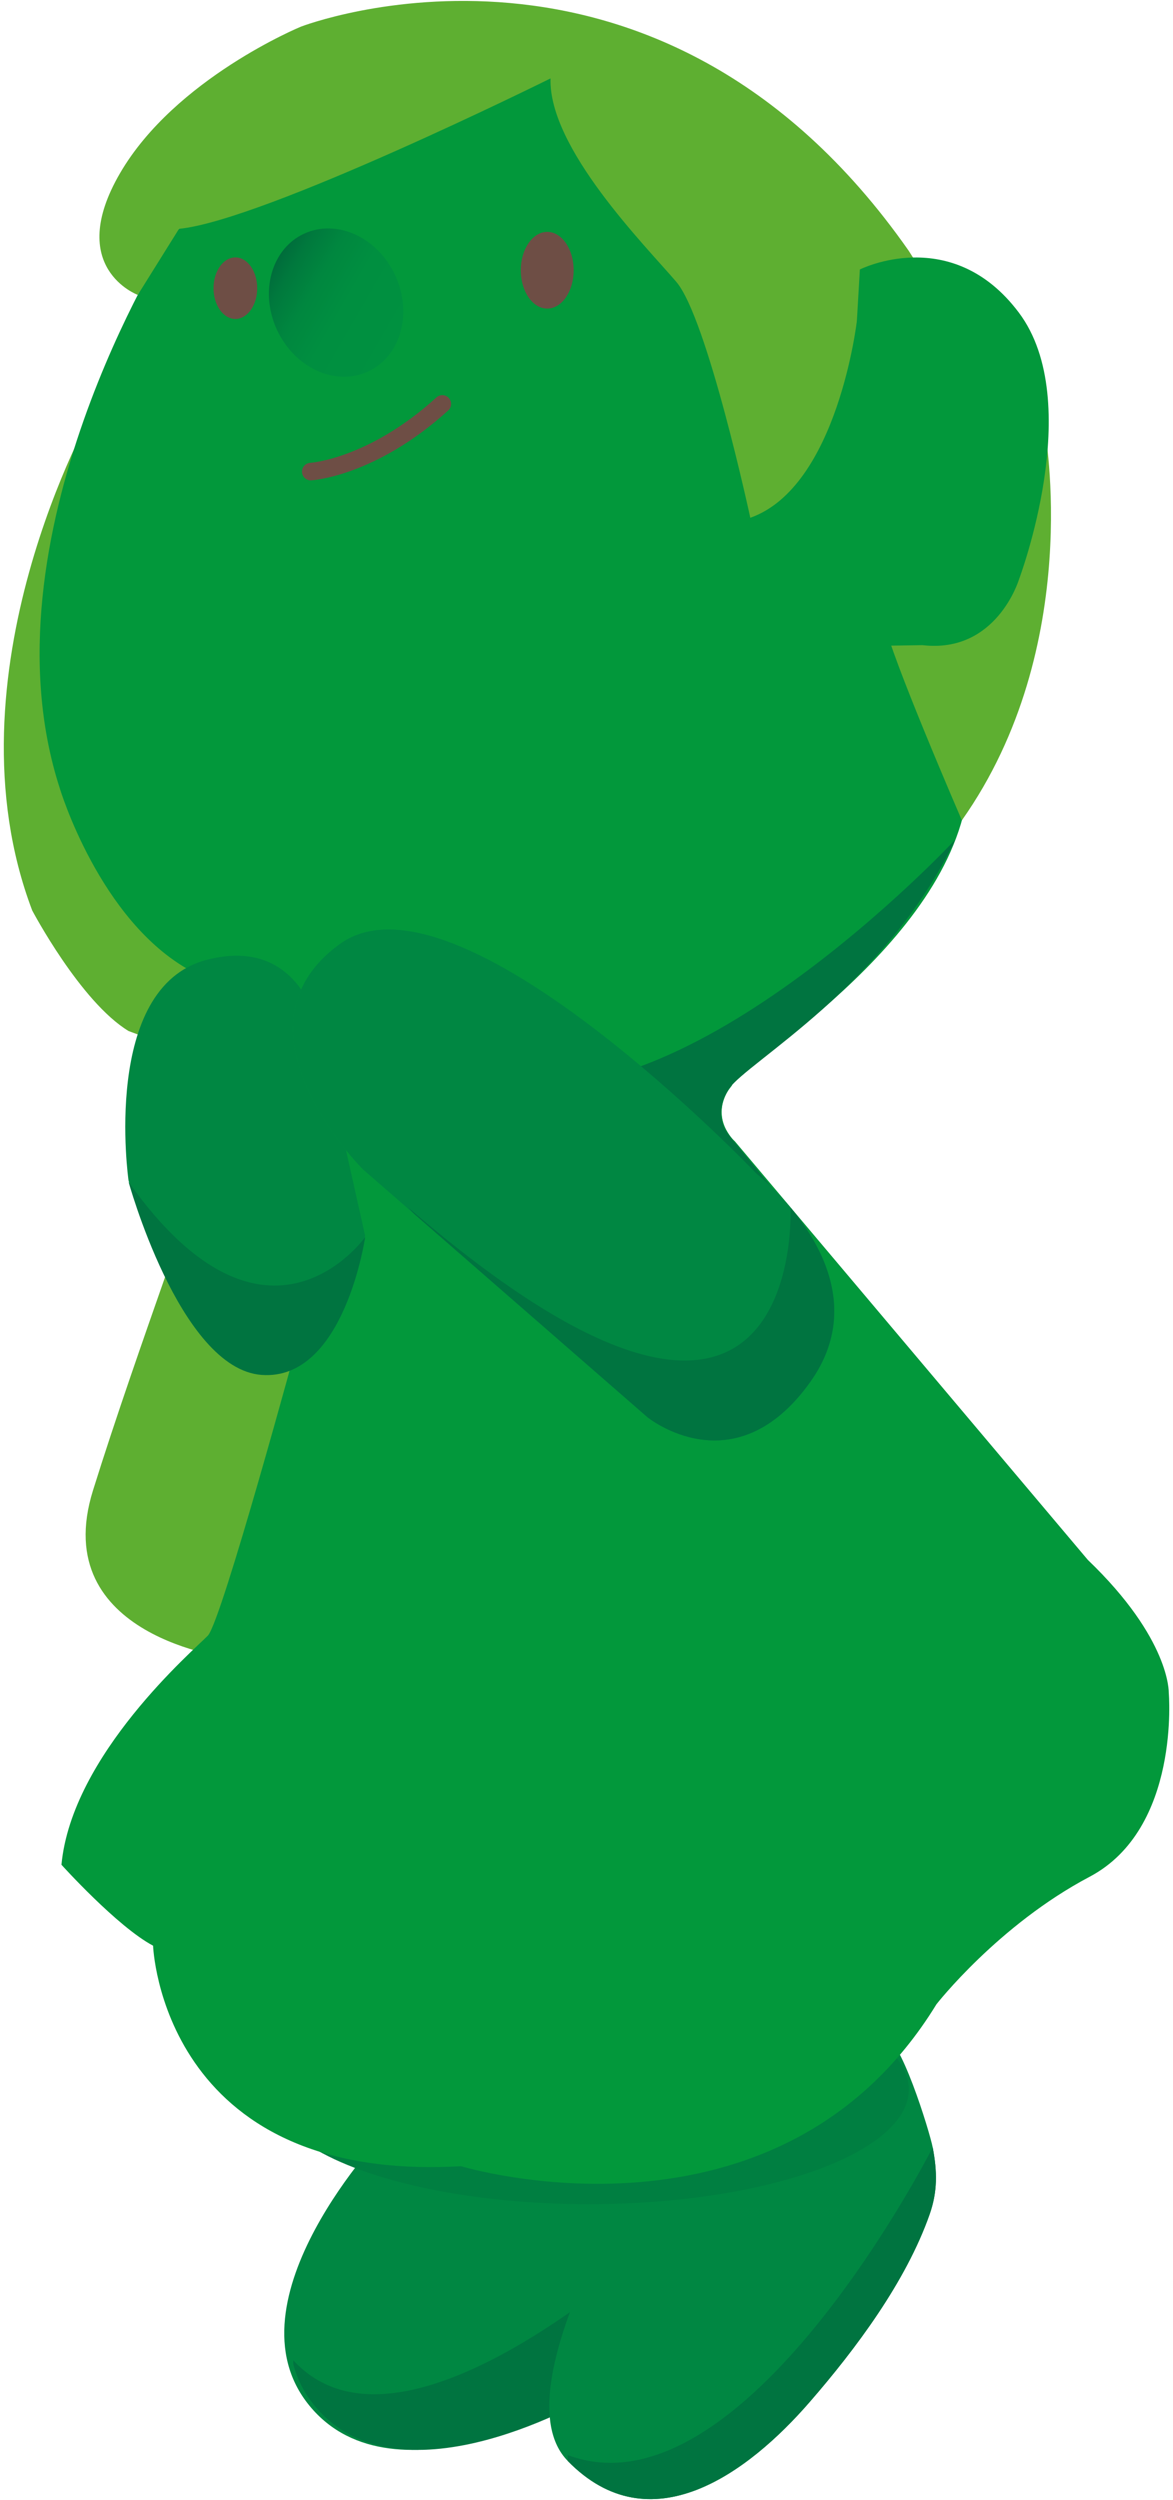 <?xml version="1.0" encoding="utf-8"?>
<!-- Generator: Adobe Illustrator 26.0.3, SVG Export Plug-In . SVG Version: 6.00 Build 0)  -->
<svg version="1.1" id="レイヤー_1" xmlns="http://www.w3.org/2000/svg" xmlns:xlink="http://www.w3.org/1999/xlink" x="0px"
	 y="0px" viewBox="0 0 138 294" style="enable-background:new 0 0 138 294;" xml:space="preserve">
<style type="text/css">
	.st0{fill:#008742;}
	.st1{fill:#007440;}
	.st2{fill:#5EAF31;}
	.st3{fill:#007F41;}
	.st4{fill:#02983B;}
	.st5{fill:url(#SVGID_1_);}
	.st6{fill:url(#SVGID_00000147916608568508111180000001976667242961480625_);}
	.st7{fill:#009140;}
	.st8{fill:url(#SVGID_00000088094290295855923480000011909510893514524565_);}
	.st9{fill:#6E4E45;}
	.st10{fill:none;stroke:#6E4E45;stroke-width:2.065;stroke-linecap:round;stroke-linejoin:round;stroke-miterlimit:10;}
</style>
<g>
	<path class="st0" d="M45.32,250.7c0,0-19.04,19.85-8.91,32.21s32.82-1.22,32.82-1.22l12.56-22.49l-4.66-13.57L45.32,250.7z"/>
	<path class="st1" d="M34.49,277.98c0.45,1.73,1.26,3.39,2.53,4.93c10.13,12.36,32.82-1.22,32.82-1.22l12.56-22.49
		c0,0-33.84,33.69-47.9,18.36V277.98z"/>
	<path class="st0" d="M76.72,252.93c0,0-18.23,27.96-9.93,36.47c9.71,9.95,21.19,1.45,28.45-6.91c5.45-6.27,11.35-14.18,14.13-22.09
		c0.94-2.68,0.9-5.03,0.36-7.87c-0.35-1.82-3.91-13.44-5.86-13.17l-16.47,2.23L76.72,252.93z"/>
	<path class="st2" d="M27.15,194.99c0,0-21.61-2.43-16.21-19.72s13.24-37.55,13.24-39.98l2.97-27.01L48.49,138l-7.02,31.6
		L27.15,194.99z"/>
	<ellipse class="st3" cx="69.25" cy="245.72" rx="37.67" ry="13.49"/>
	<path class="st2" d="M16.96,104.23l-5.67-27.55l-0.32-28.39c0,0-17.71,31.03-7.18,58.78c0,0,5.67,10.74,11.34,14.18l5.13,1.89
		l7.56-12.43L16.96,104.23z"/>
	<path class="st4" d="M137.5,199.04c0,0,0.2-6.28-9.52-15.6l-41.53-49.23c0,0-3.04-2.63-0.61-6.28c0.06-0.09,0.15-0.19,0.23-0.3
		c-18.78,3.16-39.98,5.97-58.99,2.17l8.11,27.3c0,0-9.1,33.56-10.74,35.25c-1.64,1.69-16,13.98-17.22,26.94
		c0,0,6.57,7.29,10.78,9.52c0,0,0.97,27.96,36.22,25.93c0,0,37.32,11.34,55.94-19.04c0,0,7.27-9.32,18.01-14.99
		C138.91,215.05,137.5,199.04,137.5,199.04z"/>
	<g>
		<path class="st4" d="M22.43,114.16c-10.74-5.87-15.4-21.47-15.4-21.47C-2.5,63.27,19.79,28.26,19.79,28.26l2.84-3.04L59.09,5.57
			h9.93l30.19,22.69l9.72,17.02L114,89.04c1.19,19.17-24.41,34.48-27.93,38.6c-12.84,2.16-26.81,4.16-40.44,3.99L22.43,114.16
			L22.43,114.16"/>
	</g>
	<linearGradient id="SVGID_1_" gradientUnits="userSpaceOnUse" x1="82.818" y1="146.991" x2="75.428" y2="126.687">
		<stop  offset="0" style="stop-color:#006C3B"/>
		<stop  offset="0.04" style="stop-color:#006E3B"/>
		<stop  offset="0.653" style="stop-color:#018D3B"/>
		<stop  offset="0.998" style="stop-color:#02983B"/>
	</linearGradient>
	<path class="st5" d="M93.8,142.99c0,0-6.82-7.36-8.34-10.06c-1.52-2.7,0.44-5,0.44-5c0.06-0.09,0.15-0.2,0.24-0.31
		c-6.98,1.17-14.29,2.3-21.7,3.06L93.8,142.99z"/>
	
		<linearGradient id="SVGID_00000049926493410297880010000010840739902723003564_" gradientUnits="userSpaceOnUse" x1="22.49" y1="114.158" x2="22.49" y2="114.158">
		<stop  offset="0" style="stop-color:#006C3B"/>
		<stop  offset="0.04" style="stop-color:#006E3B"/>
		<stop  offset="0.653" style="stop-color:#018D3B"/>
		<stop  offset="0.998" style="stop-color:#02983B"/>
	</linearGradient>
	<path style="fill:url(#SVGID_00000049926493410297880010000010840739902723003564_);" d="M22.49,114.16"/>
	<path class="st2" d="M64.77,9.22c0,0-33.73,16.73-43.71,17.69l-4.85,7.77c0,0-8.57-3.17-2.09-14.31S35.39,3.14,35.39,3.14
		s41.73-16.21,71.51,26.34l1.42,2.23l14.59,18.84c0,0,4.72,25.44-9.75,45.92c0,0-8.48-19.58-9.09-23.23l-2.23-23.09l-1.01-12.56
		c0,0-2.23,19.65-12.56,23.3c0,0-5.06-23.5-8.71-27.75C75.91,28.87,64.51,17.41,64.77,9.22z"/>
	<path class="st4" d="M108.53,75.87c8.71,1.01,11.34-7.7,11.34-7.7s7.9-20.87,0-31.4s-18.71-5.08-18.71-5.08l-1.15,19.8l2.63,24.47
		L108.53,75.87z"/>
	<path class="st0" d="M42.95,145.29c0,0-2.43,16.88-12.16,16.21s-15.67-22.69-15.67-22.69s-3.24-22.69,9.18-25.93
		s13.78,10.65,13.78,10.65L42.95,145.29z"/>
	<path class="st7" d="M76.17,166.66l-33.49-29.17c0,0-16.48-16.48-2.7-26.47s49.03,27.01,49.03,27.01s15.26,11.89,6.35,24.45
		C86.44,175.03,76.17,166.66,76.17,166.66z"/>
	
		<linearGradient id="SVGID_00000176733074034528949380000008488406234758096558_" gradientUnits="userSpaceOnUse" x1="32.15" y1="31.315" x2="46.936" y2="39.852">
		<stop  offset="0" style="stop-color:#006C3B"/>
		<stop  offset="0.12" style="stop-color:#00793D"/>
		<stop  offset="0.314" style="stop-color:#00873F"/>
		<stop  offset="0.558" style="stop-color:#008F40"/>
		<stop  offset="0.999" style="stop-color:#009140"/>
	</linearGradient>
	<path style="fill:url(#SVGID_00000176733074034528949380000008488406234758096558_);" d="M46.48,32.35
		c2.09,4.47,0.67,9.55-3.16,11.33c-3.83,1.79-8.63-0.39-10.72-4.86c-2.09-4.47-0.67-9.55,3.16-11.33
		C39.6,25.7,44.4,27.88,46.48,32.35z"/>
	<ellipse class="st9" cx="64.38" cy="31.78" rx="3.11" ry="4.51"/>
	<ellipse class="st9" cx="27.69" cy="33.89" rx="2.57" ry="3.62"/>
	<path class="st10" d="M36.56,55.46c0,0,7.2-0.43,15.48-7.96"/>
	<path class="st1" d="M112.38,98.74c0,0-32.93,35.41-55.25,27.94l34.08,13.47l-5.6-6.83c0,0-1.89-2.25,0.18-5.32
		C87.88,124.94,104.31,115.8,112.38,98.74z"/>
	<path class="st1" d="M66.79,289.4c9.71,9.95,21.19,1.45,28.45-6.91c5.45-6.27,11.35-14.18,14.13-22.09
		c0.94-2.68,0.9-5.03,0.36-7.87c0,0-22.3,43.92-42.94,36.18V289.4z"/>
	<path class="st1" d="M15.13,139c-0.17-0.62,5.94,22,15.67,22.69c9.72,0.69,12.16-16.21,12.16-16.21S31.35,161.9,15.13,139z"/>
	<path class="st0" d="M76.17,166.66l-33.49-29.17c0,0-16.48-16.48-2.7-26.47s49.03,27.01,49.03,27.01s15.26,11.89,6.35,24.45
		C86.44,175.03,76.17,166.66,76.17,166.66z"/>
	<path class="st1" d="M48.7,142.73l27.47,23.93c0,0,10.26,8.37,19.18-4.19c5.75-8.11,1.44-15.93-2.35-20.46c0,0,1.96,40.47-44.96,0
		L48.7,142.73z"/>
</g>
</svg>
